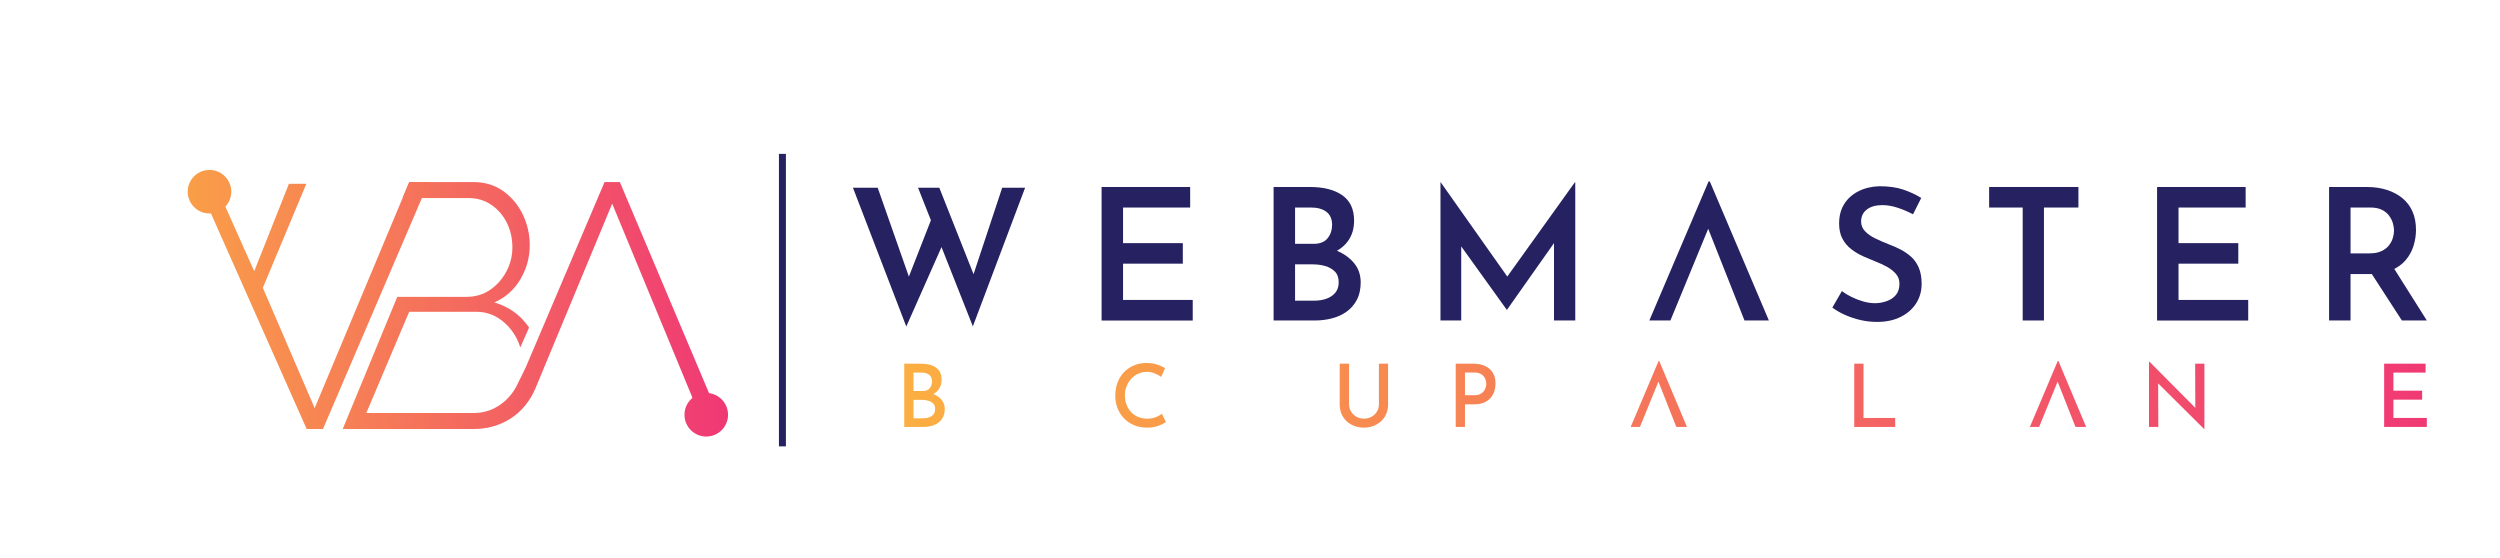 <svg height="383" viewBox="0 0 1716 383" width="1716" xmlns="http://www.w3.org/2000/svg" xmlns:xlink="http://www.w3.org/1999/xlink"><linearGradient id="a"><stop offset="0" stop-color="#fbb040"/><stop offset="1" stop-color="#ee2a7b"/></linearGradient><linearGradient id="b" gradientUnits="userSpaceOnUse" x1="64.323" x2="550.462" xlink:href="#a" y1="209.721" y2="209.721"/><linearGradient id="c" gradientUnits="userSpaceOnUse" x1="64.323" x2="550.462" xlink:href="#a" y1="131.579" y2="131.579"/><linearGradient id="d" gradientUnits="userSpaceOnUse" x1="64.323" x2="550.462" xlink:href="#a" y1="284.687" y2="284.687"/><linearGradient id="e" gradientUnits="userSpaceOnUse" x1="606.706" x2="1799.021" xlink:href="#a" y1="271.343" y2="271.343"/><linearGradient id="f" gradientUnits="userSpaceOnUse" x1="606.706" x2="1799.021" xlink:href="#a" y1="271.345" y2="271.345"/><linearGradient id="g" gradientUnits="userSpaceOnUse" x1="606.706" x2="1799.021" xlink:href="#a" y1="271.582" y2="271.582"/><linearGradient id="h" gradientUnits="userSpaceOnUse" x1="606.706" x2="1799.021" xlink:href="#a" y1="270.414" y2="270.414"/><linearGradient id="i" gradientUnits="userSpaceOnUse" x1="606.706" x2="1799.021" xlink:href="#a" y1="271.373" y2="271.373"/><path d="m280.92 124.97-4.6 10.99-60.34 144.18-35.57-82.59 29.85-71.37h-11.95l-23.81 60-26.79-60h-11.94l74.73 168.29h11.2l67.87-158.51 4.71-10.99z" fill="url(#b)"/><path d="m168.23 219.04-32.46 75.43h-11.21l-72.33-169.5h13.13l65.17 155.17 32.06-73.8z" fill="url(#b)"/><path d="m492.92 284.61-67.45-159.63h-10.51l-54.12 127.25-.03.04c-.41.87-5.8 11.94-6.62 13.43-2.94 5.34-6.96 9.63-12.05 12.89-5.1 3.26-10.74 4.9-16.95 4.9h-73.76l29.43-69.47h46.01c6.05 0 11.46 1.67 16.24 5.02 4.78 3.34 8.55 7.64 11.33 12.89 1.12 2.11 2.02 4.29 2.69 6.54l6.01-13.6c-.27-.4-.54-.79-.82-1.18-5.64-7.88-13.32-13.24-23.03-16.1 7.64-3.34 13.6-8.64 17.91-15.88 4.29-7.25 6.43-15.07 6.43-23.51 0-7.17-1.55-14.04-4.64-20.65-3.12-6.61-7.57-12.01-13.38-16.24-5.8-4.21-12.69-6.33-20.65-6.33h-44.04l-4.6 10.98h45.3c5.89 0 11.1 1.55 15.64 4.65 4.53 3.1 8.08 7.21 10.63 12.31 2.54 5.1 3.81 10.74 3.81 16.95 0 5.72-1.35 11.18-4.05 16.34-2.72 5.18-6.41 9.39-11.1 12.65-4.69 3.26-10.15 4.9-16.36 4.9h-47.49l-37.45 90.71h89.95c8.44 0 16.12-1.95 23.03-5.84.61-.34 1.2-.69 1.78-1.05 7.9-4.9 13.88-12.35 17.48-20.92l.09-.22 52.63-126.65 59.9 144.83h12.81z" fill="url(#b)"/><path d="m158.74 131.58c0 8.257-6.693 14.95-14.95 14.95s-14.95-6.693-14.95-14.95 6.693-14.95 14.95-14.95 14.95 6.693 14.95 14.95z" fill="url(#c)"/><path d="m499.73 284.69c0 8.257-6.693 14.95-14.95 14.95-8.257 0-14.95-6.693-14.95-14.95 0-8.257 6.693-14.95 14.95-14.95 8.257 0 14.95 6.693 14.95 14.95z" fill="url(#d)"/><g fill="#262262"><path d="m534.66 105.62h4.79v200.77h-4.79z"/><path d="m585.46 128.85h16.99l22.78 64.95-2.52-1.01 17.62-45.06 6.8 19.89-25.05 56.51zm44.68 0h14.6l25.17 63.56-2.89-.5 20.89-63.06h15.73l-35.87 95.16z"/><path d="m756.14 128.35h60.79v14.1h-46.07v24.42h41.03v14.1h-41.03v24.92h47.83v14.1h-62.56v-91.64z"/><path d="m899.24 128.35c9.31 0 16.68 1.89 22.09 5.66 5.41 3.78 8.12 9.57 8.12 17.37 0 5.2-1.22 9.63-3.65 13.28-2.43 3.65-5.77 6.46-10.01 8.43-4.24 1.97-9.21 3-14.92 3.08l-2.14-7.68c6.71.08 12.69 1.15 17.94 3.21 5.24 2.06 9.44 4.95 12.59 8.69 3.15 3.73 4.72 8.2 4.72 13.4 0 4.7-.88 8.71-2.64 12.02-1.76 3.32-4.11 6.02-7.05 8.12-2.94 2.1-6.27 3.63-10.01 4.59-3.74.97-7.53 1.45-11.39 1.45h-28.7v-91.63h25.05zm2.4 39.02c4.36 0 7.57-1.28 9.63-3.84 2.06-2.56 3.08-5.6 3.08-9.13 0-4.03-1.3-7.03-3.9-9-2.6-1.97-6.13-2.96-10.57-2.96h-10.95v24.92h12.71zm.5 39.01c3.1 0 5.92-.46 8.43-1.38 2.52-.92 4.53-2.31 6.04-4.15 1.51-1.84 2.27-4.19 2.27-7.05 0-3.19-.88-5.66-2.64-7.43-1.76-1.76-3.99-3.02-6.67-3.78-2.69-.76-5.5-1.13-8.43-1.13h-12.21v24.92z"/><path d="m988.74 219.98v-94.9h.13l49.34 69.86-6.29-1.38 49.09-68.47h.25v94.9h-14.6v-61.8l.88 7.43-33.1 46.95h-.25l-33.73-46.95 2.52-6.8v61.17h-14.24z"/><path d="m1214.16 219.98-40.53-95.41h-.88l-40.65 95.41h14.47l25.94-62.95 24.91 62.95z"/><path d="m1313.09 147.1c-3.27-1.76-6.76-3.25-10.45-4.47-3.69-1.22-7.22-1.83-10.57-1.83-4.53 0-8.1 1.01-10.7 3.02-2.6 2.01-3.9 4.78-3.9 8.31 0 2.52.9 4.72 2.71 6.61 1.8 1.89 4.13 3.52 6.99 4.91 2.85 1.38 5.87 2.71 9.06 3.96 2.77 1.01 5.5 2.2 8.18 3.59 2.68 1.38 5.14 3.06 7.36 5.03 2.22 1.97 3.98 4.49 5.29 7.55 1.3 3.06 1.95 6.73 1.95 11.01 0 4.87-1.2 9.25-3.59 13.15-2.39 3.9-5.9 7.05-10.51 9.44-4.62 2.39-10.11 3.59-16.49 3.59-3.86 0-7.62-.42-11.27-1.26-3.65-.84-7.11-1.97-10.38-3.4-3.27-1.43-6.29-3.15-9.06-5.16l6.54-11.33c2.01 1.51 4.32 2.9 6.92 4.15 2.6 1.26 5.26 2.27 7.99 3.02 2.73.76 5.35 1.13 7.87 1.13 2.52 0 5.1-.44 7.74-1.32 2.64-.88 4.8-2.29 6.48-4.22s2.52-4.53 2.52-7.8c0-2.6-.75-4.8-2.27-6.61-1.51-1.8-3.46-3.4-5.85-4.78-2.39-1.38-5.01-2.62-7.87-3.71-2.77-1.09-5.66-2.31-8.68-3.65-3.02-1.34-5.81-3-8.37-4.97-2.56-1.97-4.59-4.38-6.1-7.24-1.51-2.85-2.27-6.33-2.27-10.45 0-5.03 1.13-9.42 3.4-13.15 2.27-3.73 5.52-6.69 9.75-8.87 4.24-2.18 9.04-3.35 14.41-3.52 6.46 0 11.98.78 16.55 2.33 4.57 1.55 8.66 3.46 12.27 5.73z"/><path d="m1365.33 128.35h61.3v14.1h-23.66v77.53h-14.6v-77.53h-23.03v-14.1z"/><path d="m1480.62 128.35h60.79v14.1h-46.07v24.42h41.03v14.1h-41.03v24.92h47.83v14.1h-62.56v-91.64z"/><path d="m1624.61 128.35c5.03 0 9.63.67 13.78 2.01 4.15 1.34 7.72 3.25 10.7 5.73 2.98 2.48 5.26 5.52 6.86 9.12 1.59 3.61 2.39 7.8 2.39 12.59 0 3.61-.55 7.22-1.64 10.82-1.09 3.61-2.88 6.88-5.35 9.82-2.48 2.94-5.73 5.29-9.75 7.05-4.03 1.76-8.98 2.64-14.85 2.64h-13.34v31.84h-14.73v-91.63h25.93zm1.89 45.56c3.19 0 5.87-.5 8.06-1.51 2.18-1.01 3.9-2.31 5.16-3.9 1.26-1.59 2.16-3.29 2.71-5.1.54-1.8.82-3.5.82-5.1 0-1.51-.25-3.17-.75-4.97s-1.37-3.54-2.58-5.22c-1.22-1.68-2.88-3.04-4.97-4.09-2.1-1.05-4.74-1.57-7.93-1.57h-13.59v31.47h13.07zm15.86 8.94 23.41 37.13h-17.12l-23.79-36.75z"/></g><path d="m632.18 249.63c4.35 0 7.8.9 10.33 2.7 2.54 1.8 3.8 4.53 3.8 8.21 0 2.4-.54 4.45-1.62 6.17-1.08 1.72-2.59 3.05-4.52 3.98-1.94.94-4.22 1.45-6.86 1.53l-.9-3.29c3.03.04 5.76.54 8.18 1.5 2.42.96 4.33 2.32 5.75 4.07 1.42 1.76 2.13 3.83 2.13 6.23 0 2.2-.41 4.08-1.23 5.66-.82 1.58-1.92 2.86-3.29 3.83-1.38.98-2.93 1.7-4.67 2.16-1.74.46-3.54.69-5.42.69h-13.18v-43.43h11.5zm1.14 18.75c2.24 0 3.86-.64 4.88-1.92 1.02-1.28 1.53-2.82 1.53-4.61 0-2.08-.65-3.61-1.95-4.61-1.3-1-3.08-1.5-5.36-1.5h-5.39v12.64zm.24 18.75c1.56 0 2.97-.23 4.22-.69 1.26-.46 2.26-1.16 3-2.1.74-.94 1.11-2.13 1.11-3.56 0-1.6-.43-2.85-1.29-3.74-.86-.9-1.97-1.55-3.32-1.95-1.36-.4-2.74-.6-4.13-.6h-6.11v12.64z" fill="url(#e)"/><path d="m800.27 289.7c-.68.48-1.65 1.03-2.91 1.65-1.26.62-2.74 1.15-4.43 1.59-1.7.44-3.56.64-5.6.6-3.39-.04-6.44-.64-9.13-1.8-2.7-1.16-4.98-2.75-6.86-4.76-1.88-2.02-3.32-4.33-4.31-6.95-1-2.61-1.5-5.4-1.5-8.36 0-3.27.51-6.29 1.53-9.04 1.02-2.76 2.49-5.13 4.4-7.13 1.92-2 4.19-3.55 6.83-4.67s5.51-1.68 8.63-1.68c2.68 0 5.09.35 7.25 1.05 2.16.7 3.99 1.53 5.51 2.49l-2.64 5.99c-1.16-.8-2.58-1.57-4.25-2.31-1.68-.74-3.57-1.11-5.69-1.11-2 0-3.9.4-5.72 1.2-1.82.8-3.41 1.94-4.79 3.41-1.38 1.48-2.47 3.2-3.26 5.15-.8 1.96-1.2 4.07-1.2 6.35 0 2.24.36 4.34 1.08 6.32.72 1.98 1.76 3.68 3.11 5.12 1.36 1.44 2.97 2.56 4.82 3.35 1.86.8 3.96 1.2 6.32 1.2 2.24 0 4.2-.34 5.9-1.02 1.7-.68 3.08-1.46 4.16-2.34z" fill="url(#f)"/><path d="m851 266.7-.24 2.1.9-1.2 17.01-17.97h8.27l-17.97 18.81 18.81 24.62h-8.09l-15.39-20.55-3.35 3.23.06 17.31h-6.47v-43.43h6.47v17.08z" fill="url(#e)"/><path d="m926 277.54c0 1.84.46 3.49 1.38 4.97.92 1.48 2.14 2.66 3.65 3.53 1.52.88 3.23 1.32 5.15 1.32 2 0 3.76-.44 5.3-1.32 1.54-.88 2.76-2.06 3.65-3.53.9-1.48 1.35-3.13 1.35-4.97v-27.91h6.29v28.03c0 3.2-.74 5.98-2.22 8.36-1.48 2.38-3.48 4.22-6.02 5.54-2.54 1.32-5.32 1.98-8.36 1.98-3.11 0-5.92-.66-8.42-1.98-2.5-1.32-4.48-3.16-5.96-5.54-1.48-2.38-2.22-5.16-2.22-8.36v-28.03h6.41v27.91z" fill="url(#g)"/><path d="m1011.12 249.63c3.23 0 6 .54 8.3 1.62 2.3 1.08 4.05 2.64 5.27 4.67 1.22 2.04 1.83 4.49 1.83 7.37 0 1.72-.26 3.42-.78 5.12-.52 1.7-1.35 3.22-2.49 4.58-1.14 1.36-2.65 2.46-4.52 3.29-1.88.84-4.15 1.26-6.83 1.26h-6.35v15.51h-6.35v-43.43h11.92zm.78 21.68c1.6 0 2.93-.26 4.01-.78 1.08-.52 1.93-1.19 2.55-2.01.62-.82 1.06-1.69 1.32-2.61.26-.92.39-1.74.39-2.46 0-.8-.13-1.65-.39-2.55-.26-.9-.69-1.74-1.29-2.52-.6-.78-1.42-1.42-2.46-1.92-1.04-.5-2.34-.75-3.89-.75h-6.59v15.57h6.35z" fill="url(#e)"/><path d="m1157.93 293.06-19.04-45.29h-.42l-19.17 45.29h6.35l12.7-31.11 12.28 31.11z" fill="url(#h)"/><path d="m727.1 293.06-19.05-45.29h-.42l-19.17 45.29h6.35l12.71-31.11 12.27 31.11z" fill="url(#h)"/><path d="m1431.93 293.06-19.04-45.29h-.42l-19.17 45.29h6.35l12.7-31.11 12.28 31.11z" fill="url(#h)"/><path d="m1200.52 249.63h6.35v37.26h21.74v6.17h-28.09z" fill="url(#e)"/><path d="m1272.76 249.63h6.35v37.26h21.74v6.17h-28.09z" fill="url(#e)"/><path d="m1345 249.63h6.35v43.43h-6.35z" fill="url(#e)"/><path d="m1512.97 294.55-33.48-33.25 1.86.66.12 31.09h-6.41v-44.87h.24l33.01 33.24-1.44-.36-.12-31.45h6.35v44.93h-.13z" fill="url(#i)"/><path d="m1592.22 289.7c-.68.48-1.65 1.03-2.91 1.65-1.26.62-2.74 1.15-4.43 1.59-1.7.44-3.56.64-5.6.6-3.4-.04-6.44-.64-9.14-1.8-2.7-1.16-4.98-2.75-6.86-4.76-1.88-2.02-3.31-4.33-4.31-6.95-1-2.61-1.5-5.4-1.5-8.36 0-3.27.51-6.29 1.53-9.04 1.02-2.76 2.49-5.13 4.4-7.13 1.92-2 4.19-3.55 6.83-4.67 2.64-1.12 5.51-1.68 8.63-1.68 2.67 0 5.09.35 7.25 1.05 2.16.7 3.99 1.53 5.51 2.49l-2.64 5.99c-1.16-.8-2.58-1.57-4.25-2.31-1.68-.74-3.57-1.11-5.69-1.11-2 0-3.9.4-5.72 1.2-1.82.8-3.41 1.94-4.79 3.41-1.38 1.48-2.47 3.2-3.26 5.15-.8 1.96-1.2 4.07-1.2 6.35 0 2.24.36 4.34 1.08 6.32.72 1.98 1.76 3.68 3.11 5.12 1.36 1.44 2.97 2.56 4.82 3.35 1.86.8 3.96 1.2 6.32 1.2 2.24 0 4.2-.34 5.9-1.02 1.7-.68 3.09-1.46 4.16-2.34z" fill="url(#f)"/><path d="m1636.48 249.63h28.45v6.11h-22.1v12.4h19.71v6.17h-19.71v12.58h22.94v6.17h-29.29z" fill="url(#e)"/></svg>